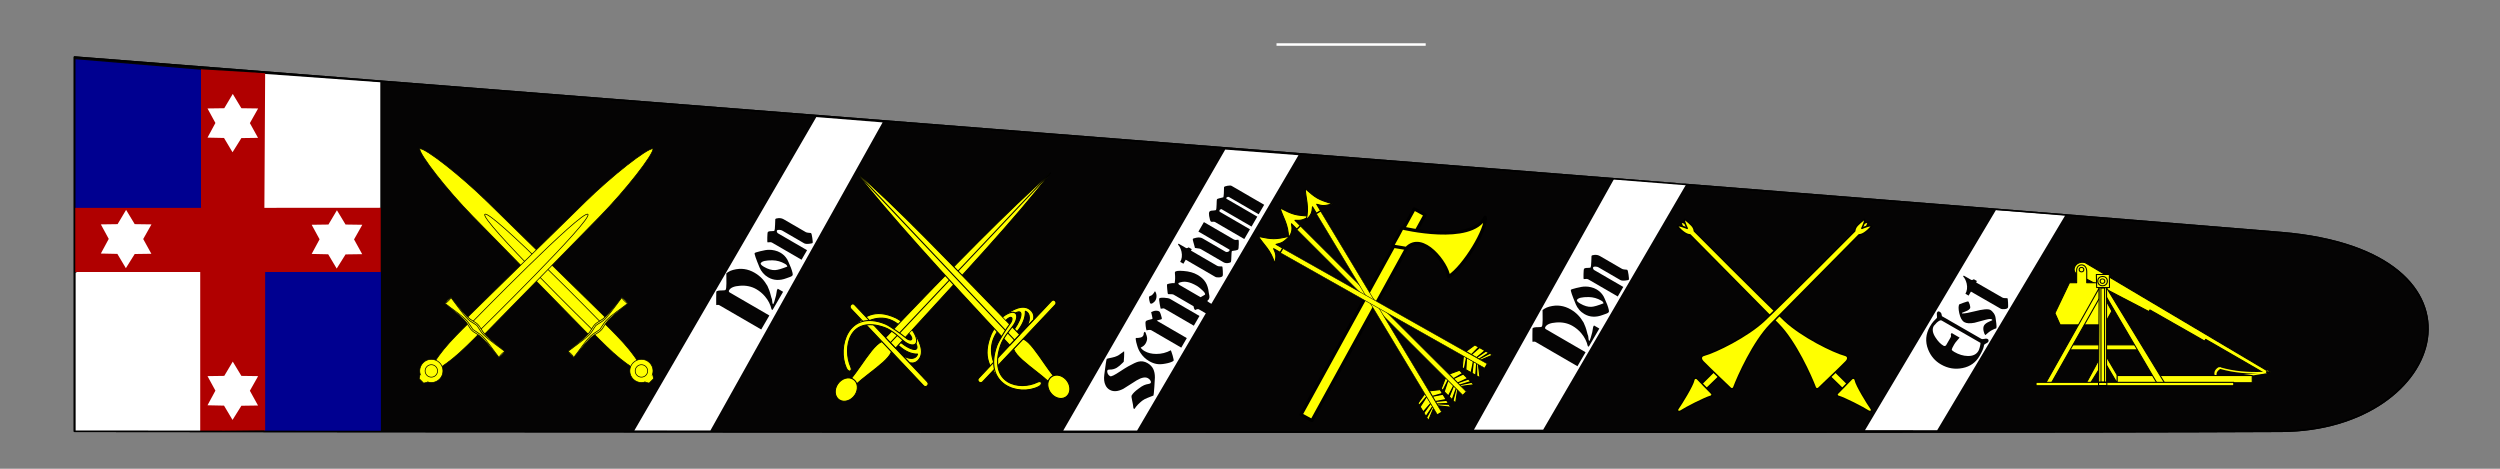 <?xml version="1.0" encoding="UTF-8" standalone="no"?>
<!DOCTYPE svg PUBLIC "-//W3C//DTD SVG 1.1//EN" "http://www.w3.org/Graphics/SVG/1.1/DTD/svg11.dtd">
<svg width="100%" height="100%" viewBox="0 0 1600 300" version="1.1" xmlns="http://www.w3.org/2000/svg" xmlns:xlink="http://www.w3.org/1999/xlink" xml:space="preserve" xmlns:serif="http://www.serif.com/" style="fill-rule:evenodd;clip-rule:evenodd;stroke-linecap:round;stroke-linejoin:round;stroke-miterlimit:1.5;">
    <rect x="0" y="0" width="1600" height="300" fill="#808080" stroke="none"/>
    <path d="M47.667,36.514L47.667,276.021C47.667,276.021 1227.58,277.251 1460.14,276.021C1566.83,275.457 1602.19,160.784 1460.14,148.861C1220.01,128.705 47.667,36.514 47.667,36.514" style="fill:rgb(5,4,4);stroke:black;stroke-width:1px;"/>
    <g id="path186" transform="matrix(1.537,0,0,1.537,-275.869,18.132)">
        <path d="M210.852,12.87L265.092,17.425L273.245,50.975L278.083,71.657L338.092,101.529L338.092,167.817L289.522,167.817L276.458,79.127L210.852,76.131L210.852,12.87Z" style="fill:rgb(0,0,144);fill-rule:nonzero;"/>
    </g>
    <g id="path189" transform="matrix(1.537,0,0,1.537,-275.869,18.132)">
        <path d="M210.925,101.788L210.925,167.649L265.368,167.649L286.852,81.727L337.844,74.748L337.844,22.457L289.835,18.987L272.561,71.984L210.925,101.788Z" style="fill:white;fill-rule:nonzero;"/>
    </g>
    <g id="path192" transform="matrix(1.537,0,0,1.537,-275.869,34.132)">
        <path d="M263.179,6.654L263.179,64.336L210.605,64.336L210.605,91.05L262.857,91.05L262.857,157.359L289.893,157.058L289.893,91.05L338.012,91.05L338.012,64.311L289.573,64.336L289.894,8.278L263.179,6.654Z" style="fill:rgb(176,0,0);fill-rule:nonzero;"/>
    </g>
    <g id="polygon195" transform="matrix(1.537,0,0,1.537,-275.869,34.132)">
        <path d="M231.99,65.179L235.579,71.126L242.558,71.225L239.118,77.32L242.509,83.464L235.579,83.562L231.892,89.46L228.353,83.513L221.472,83.366L224.765,77.271L221.472,71.225L228.451,71.126L231.99,65.179Z" style="fill:white;fill-rule:nonzero;"/>
    </g>
    <g id="polygon197" transform="matrix(1.537,0,0,1.537,-275.869,34.132)">
        <path d="M276.406,16.909L279.995,22.857L286.974,22.955L283.534,29.05L286.925,35.194L279.995,35.292L276.308,41.191L272.769,35.244L265.888,35.096L269.181,29.001L265.888,22.955L272.867,22.857L276.406,16.909Z" style="fill:white;fill-rule:nonzero;"/>
    </g>
    <g id="polygon199" transform="matrix(1.537,0,0,1.537,-275.869,34.132)">
        <path d="M319.782,65.341L323.371,71.289L330.35,71.387L326.91,77.482L330.301,83.626L323.371,83.725L319.684,89.623L316.145,83.676L309.263,83.528L312.556,77.433L309.263,71.387L316.244,71.289L319.782,65.341Z" style="fill:white;fill-rule:nonzero;"/>
    </g>
    <g id="polygon201" transform="matrix(1.537,0,0,1.537,-275.869,34.132)">
        <path d="M276.406,128.361L279.995,134.309L286.974,134.407L283.534,140.502L286.925,146.646L279.995,146.745L276.308,152.643L272.769,146.696L265.888,146.548L269.181,140.453L265.888,134.407L272.867,134.309L276.406,128.361Z" style="fill:white;fill-rule:nonzero;"/>
    </g>
    <g transform="matrix(1,0,0,1,-6,2.54)">
        <g id="g10893" transform="matrix(0.358,-0.358,0.358,0.358,176.183,-120.52)">
            <g id="g10888" transform="matrix(1,0,0,1,-7.946,0)">
                <g id="path9061" transform="matrix(0.084,0,0,0.084,-20.249,484.527)">
                    <path d="M-1752.69,3179.68L-1390.58,3179.68L-1416.48,694.099C-1422.18,146.606 -1501.35,-529.981 -1571.63,-588.655C-1639.55,-522.894 -1721.08,146.606 -1726.79,694.099L-1752.69,3179.68Z" style="fill:rgb(255,255,0);stroke:black;stroke-width:10.55px;stroke-linecap:butt;stroke-linejoin:miter;stroke-miterlimit:4;"/>
                </g>
                <path id="path9065" d="M-145.641,752.437L-159.766,752.437C-159.766,752.437 -161.853,552.043 -152.704,552.043C-143.242,552.043 -145.641,752.437 -145.641,752.437Z" style="fill:rgb(255,255,0);stroke:black;stroke-width:0.89px;stroke-linecap:butt;stroke-linejoin:miter;stroke-miterlimit:4;"/>
            </g>
            <g id="g10863" transform="matrix(1,0,0,1,119.189,198.359)">
                <path id="path9055" d="M-285.129,621.792L-274.48,621.792C-274.48,621.792 -271.551,608.028 -270.814,592.241C-270.076,576.455 -270.349,557.006 -270.349,557.006L-289.259,557.006C-289.259,557.006 -289.533,576.455 -288.795,592.241C-288.058,608.028 -285.129,621.792 -285.129,621.792Z" style="fill:rgb(255,255,0);stroke:black;stroke-width:0.89px;stroke-linecap:butt;stroke-linejoin:miter;stroke-miterlimit:4;"/>
                <g id="g9041" transform="matrix(0.084,0,0,0.084,-296.961,422.808)">
                    <path id="path9043" d="M203.618,1647.32C260.526,1648.57 307.428,1617.32 410.738,1617.32C514.048,1617.32 777.359,1647.32 777.359,1647.32L785.359,1583.78L777.359,1520.24C777.359,1520.24 514.048,1550.24 410.738,1550.24C307.428,1550.24 261.026,1518.99 203.618,1520.24C146.21,1518.99 99.808,1550.24 -3.502,1550.24C-106.812,1550.24 -370.122,1520.24 -370.122,1520.24L-378.122,1583.78L-370.122,1647.32C-370.122,1647.32 -106.812,1617.32 -3.502,1617.32C99.808,1617.32 146.71,1648.57 203.618,1647.32Z" style="fill:rgb(255,255,0);stroke:black;stroke-width:10.55px;stroke-linecap:butt;stroke-linejoin:miter;stroke-miterlimit:4;"/>
                    <path id="path9045" d="M202.341,1541.57L202.475,1541.59C257.763,1549.25 311.072,1570.69 367.538,1569.34C454.147,1572 736.19,1524.24 773.038,1520.22C759.848,1582.95 774.973,1646.06 771.084,1644.66C645.801,1632.15 493.685,1596.01 367.538,1597.91C315.232,1600.91 253.465,1616.35 201.819,1626.12C150.173,1616.35 88.406,1600.91 36.1,1597.91C-90.047,1596.01 -242.163,1632.15 -367.446,1644.66C-371.336,1646.06 -356.21,1582.95 -369.4,1520.22C-332.553,1524.24 -50.509,1572 36.1,1569.34C92.566,1570.69 145.875,1549.25 201.163,1541.59L201.297,1541.57" style="fill:rgb(255,255,0);stroke:black;stroke-width:10.55px;stroke-linecap:butt;stroke-linejoin:miter;stroke-miterlimit:4;"/>
                </g>
                <g id="g9047" transform="matrix(0.084,0,0,0.084,-301.492,468.162)">
                    <g id="path9049" transform="matrix(1,0,0,1,-112.065,-31.518)">
                        <path d="M544.567,2001.41C544.567,2098.12 466.171,2176.52 369.465,2176.52C272.759,2176.52 194.363,2098.12 194.363,2001.41C194.363,1904.71 272.759,1826.31 369.465,1826.31C466.171,1826.31 544.567,1904.71 544.567,2001.41Z" style="fill:rgb(255,255,0);stroke:black;stroke-width:10.55px;stroke-linecap:butt;stroke-linejoin:miter;stroke-miterlimit:4;"/>
                    </g>
                    <g id="path9051" transform="matrix(1,0,0,1,-97.181,-27.141)">
                        <path d="M448.261,1997.04C448.261,2048.78 406.319,2090.72 354.581,2090.72C302.844,2090.72 260.902,2048.78 260.902,1997.04C260.902,1945.3 302.844,1903.36 354.581,1903.36C406.319,1903.36 448.261,1945.3 448.261,1997.04Z" style="fill:rgb(255,255,0);stroke:black;stroke-width:10.55px;stroke-linecap:butt;stroke-linejoin:miter;stroke-miterlimit:4;"/>
                    </g>
                    <path id="path9053" d="M341.704,2123.99L304.932,2181.77L209.867,2181.77L173.096,2123.99" style="fill:rgb(255,255,0);stroke:black;stroke-width:10.55px;stroke-linecap:butt;stroke-linejoin:miter;stroke-miterlimit:4;"/>
                </g>
            </g>
        </g>
        <g id="g10568" transform="matrix(-0.358,-0.358,-0.358,0.358,522.386,-120.52)">
            <g id="g10570" transform="matrix(1,0,0,1,-7.946,0)">
                <g id="path10574" transform="matrix(0.084,0,0,0.084,-20.249,484.527)">
                    <path d="M-1752.69,3179.68L-1390.58,3179.68L-1416.48,694.099C-1422.18,146.606 -1501.35,-529.981 -1571.63,-588.655C-1639.55,-522.894 -1721.08,146.606 -1726.79,694.099L-1752.69,3179.68Z" style="fill:rgb(255,255,0);stroke:black;stroke-width:10.55px;stroke-linecap:butt;stroke-linejoin:miter;stroke-miterlimit:4;"/>
                </g>
                <path id="path10576" d="M-145.641,752.437L-159.766,752.437C-159.766,752.437 -161.853,552.043 -152.704,552.043C-143.242,552.043 -145.641,752.437 -145.641,752.437Z" style="fill:rgb(255,255,0);stroke:black;stroke-width:0.89px;stroke-linecap:butt;stroke-linejoin:miter;stroke-miterlimit:4;"/>
            </g>
            <g id="g10578" transform="matrix(1,0,0,1,119.189,198.359)">
                <path id="path10580" d="M-285.129,621.792L-274.48,621.792C-274.48,621.792 -271.551,608.028 -270.814,592.241C-270.076,576.455 -270.349,557.006 -270.349,557.006L-289.259,557.006C-289.259,557.006 -289.533,576.455 -288.795,592.241C-288.058,608.028 -285.129,621.792 -285.129,621.792Z" style="fill:rgb(255,255,0);stroke:black;stroke-width:0.89px;stroke-linecap:butt;stroke-linejoin:miter;stroke-miterlimit:4;"/>
                <g id="g10582" transform="matrix(0.084,0,0,0.084,-296.961,422.808)">
                    <path id="path10584" d="M203.618,1647.32C260.526,1648.57 307.428,1617.32 410.738,1617.32C514.048,1617.32 777.359,1647.32 777.359,1647.32L785.359,1583.78L777.359,1520.24C777.359,1520.24 514.048,1550.24 410.738,1550.24C307.428,1550.24 261.026,1518.99 203.618,1520.24C146.21,1518.99 99.808,1550.24 -3.502,1550.24C-106.812,1550.24 -370.122,1520.24 -370.122,1520.24L-378.122,1583.78L-370.122,1647.32C-370.122,1647.32 -106.812,1617.32 -3.502,1617.32C99.808,1617.32 146.71,1648.57 203.618,1647.32Z" style="fill:rgb(255,255,0);stroke:black;stroke-width:10.55px;stroke-linecap:butt;stroke-linejoin:miter;stroke-miterlimit:4;"/>
                    <path id="path10586" d="M202.341,1541.57L202.475,1541.59C257.763,1549.25 311.072,1570.69 367.538,1569.34C454.147,1572 736.19,1524.24 773.038,1520.22C759.848,1582.95 774.973,1646.06 771.084,1644.66C645.801,1632.15 493.685,1596.01 367.538,1597.91C315.232,1600.91 253.465,1616.35 201.819,1626.12C150.173,1616.35 88.406,1600.91 36.1,1597.91C-90.047,1596.01 -242.163,1632.15 -367.446,1644.66C-371.336,1646.06 -356.21,1582.95 -369.4,1520.22C-332.553,1524.24 -50.509,1572 36.1,1569.34C92.566,1570.69 145.875,1549.25 201.163,1541.59L201.297,1541.57" style="fill:rgb(255,255,0);stroke:black;stroke-width:10.55px;stroke-linecap:butt;stroke-linejoin:miter;stroke-miterlimit:4;"/>
                </g>
                <g id="g10588" transform="matrix(0.084,0,0,0.084,-301.492,468.162)">
                    <g id="path10590" transform="matrix(1,0,0,1,-112.065,-31.518)">
                        <path d="M544.567,2001.41C544.567,2098.12 466.171,2176.52 369.465,2176.52C272.759,2176.52 194.363,2098.12 194.363,2001.41C194.363,1904.71 272.759,1826.31 369.465,1826.31C466.171,1826.31 544.567,1904.71 544.567,2001.41Z" style="fill:rgb(255,255,0);stroke:black;stroke-width:10.55px;stroke-linecap:butt;stroke-linejoin:miter;stroke-miterlimit:4;"/>
                    </g>
                    <g id="path10592" transform="matrix(1,0,0,1,-97.181,-27.141)">
                        <path d="M448.261,1997.04C448.261,2048.78 406.319,2090.72 354.581,2090.72C302.844,2090.72 260.902,2048.78 260.902,1997.04C260.902,1945.3 302.844,1903.36 354.581,1903.36C406.319,1903.36 448.261,1945.3 448.261,1997.04Z" style="fill:rgb(255,255,0);stroke:black;stroke-width:10.55px;stroke-linecap:butt;stroke-linejoin:miter;stroke-miterlimit:4;"/>
                    </g>
                    <path id="path10594" d="M341.704,2123.99L304.932,2181.77L209.867,2181.77L173.096,2123.99" style="fill:rgb(255,255,0);stroke:black;stroke-width:10.55px;stroke-linecap:butt;stroke-linejoin:miter;stroke-miterlimit:4;"/>
                </g>
            </g>
        </g>
    </g>
    <g transform="matrix(1,0,0,1,76.522,4.889)">
        <g transform="matrix(-0.134,-0.142,0.134,-0.142,521.188,400.07)">
            <g transform="matrix(0.652,0,0,0.652,-52.428,-40.045)">
                <path d="M1206.6,875.688C1192.79,844.445 1204.19,779.392 1214.28,712.169C1218,687.411 1221.53,662.359 1223.57,638.593L1262.24,640.185C1264.25,663.55 1267.61,688.021 1271.13,712.169C1280.91,779.275 1291.86,843.883 1277.97,875.321" style="fill:rgb(255,255,0);stroke:black;stroke-width:5.1px;"/>
            </g>
            <g transform="matrix(0.652,0,0,0.652,-52.428,-39.393)">
                <path d="M1278.01,903.943L1242.41,903.943" style="fill:none;stroke:black;stroke-width:5.1px;"/>
            </g>
            <g transform="matrix(0.652,0,0,0.652,-52.428,-40.045)">
                <path d="M1205.14,1028.51L1205.14,1004.41" style="fill:none;stroke:black;stroke-width:5.1px;"/>
            </g>
            <g transform="matrix(0.652,0,0,0.652,-52.428,-40.045)">
                <path d="M1166.01,905.569C1117.52,908.269 1090.09,939.803 1103.41,964.652C1124.89,941.628 1159.98,926.723 1206.34,924.4L1206.34,943.047C1130.42,953.778 1072.85,992.805 1200.91,1004.74L1283.48,995.427C1359.55,980.598 1404.11,922.364 1418.01,821.917L1433.46,821.917C1428.96,893.904 1423.45,965.649 1306.4,1011.11C1299.19,1013.91 1225.88,1033.8 1188.61,1026.02C1156.41,1019.31 1078.2,1002.59 1079.74,943.047C1080.43,916.142 1103.39,905.774 1103.41,905.569L1166.01,905.569Z" style="fill:rgb(255,255,0);stroke:black;stroke-width:5.1px;"/>
            </g>
            <g transform="matrix(0.652,0,0,0.652,-52.428,-40.045)">
                <path d="M971.814,877.29L1504.61,877.29C1521.91,877.829 1522.7,905.318 1504.61,904.493L971.814,904.493C953.816,904.725 953.974,877.843 971.814,877.29Z" style="fill:rgb(255,255,0);stroke:black;stroke-width:5.1px;"/>
            </g>
            <g transform="matrix(0.652,0,0,0.652,-52.428,-39.393)">
                <path d="M1204.44,903.943C1212.27,1392.68 1213.1,1793.35 1242.41,2075.3C1267.78,1797.02 1275.78,1403.91 1278.01,903.943L1204.44,903.943Z" style="fill:rgb(255,255,0);stroke:black;stroke-width:5.1px;"/>
            </g>
            <g transform="matrix(0.652,0,0,0.652,-52.428,-39.393)">
                <path d="M1242.41,903.943L1242.41,2075.3" style="fill:none;stroke:black;stroke-width:5.1px;"/>
            </g>
            <g transform="matrix(0.578,0,0,0.652,42.527,-40.045)">
                <ellipse cx="1236.55" cy="580.984" rx="58.101" ry="62.5" style="fill:rgb(255,255,0);stroke:black;stroke-width:5.4px;"/>
            </g>
            <g transform="matrix(0.652,0,0,0.652,-52.428,-40.045)">
                <path d="M1205.14,1004.41C1162.52,1003.48 1170.28,980.332 1205.14,977.276C1224.09,975.615 1302.35,961.025 1325.68,950.618C1514.46,866.411 1422.93,693.558 1315.75,655.446C1290.76,646.562 1280.94,667.087 1303.68,675.352C1400,710.359 1491.06,849.244 1315.75,935.753C1277.93,954.413 1228.5,956.118 1205.14,958.492C1133.78,965.745 1119.64,1014.03 1205.14,1028.51" style="fill:rgb(255,255,0);stroke:black;stroke-width:5.1px;"/>
            </g>
        </g>
        <g transform="matrix(-0.134,0.142,-0.134,-0.142,747.991,183.239)">
            <g transform="matrix(0.652,0,0,0.652,-52.428,-40.045)">
                <path d="M1206.6,875.688C1192.79,844.445 1204.19,779.392 1214.28,712.169C1218,687.411 1221.53,662.359 1223.57,638.593L1262.24,640.185C1264.25,663.55 1267.61,688.021 1271.13,712.169C1280.91,779.275 1291.86,843.883 1277.97,875.321" style="fill:rgb(255,255,0);stroke:black;stroke-width:5.39px;"/>
            </g>
            <g transform="matrix(0.652,0,0,0.652,-52.428,-39.393)">
                <path d="M1278.01,903.943L1242.41,903.943" style="fill:none;stroke:black;stroke-width:5.39px;"/>
            </g>
            <g transform="matrix(0.652,0,0,0.652,-52.428,-40.045)">
                <path d="M1205.14,1028.51L1205.14,1004.41" style="fill:none;stroke:black;stroke-width:5.39px;"/>
            </g>
            <g transform="matrix(0.652,0,0,0.652,-52.428,-40.045)">
                <path d="M1166.01,905.569C1117.52,908.269 1090.09,939.803 1103.41,964.652C1124.89,941.628 1159.98,926.723 1206.34,924.4L1206.34,943.047C1130.42,953.778 1072.85,992.805 1200.91,1004.74L1283.48,995.427C1359.55,980.598 1404.11,922.364 1418.01,821.917L1433.46,821.917C1428.96,893.904 1423.45,965.649 1306.4,1011.11C1299.19,1013.91 1225.88,1033.8 1188.61,1026.02C1156.41,1019.31 1078.2,1002.59 1079.74,943.047C1080.43,916.142 1103.39,905.774 1103.41,905.569L1166.01,905.569Z" style="fill:rgb(255,255,0);stroke:black;stroke-width:5.39px;"/>
            </g>
            <g transform="matrix(0.652,0,0,0.652,-52.428,-40.045)">
                <path d="M971.814,877.29L1504.61,877.29C1521.91,877.829 1522.7,905.318 1504.61,904.493L971.814,904.493C953.816,904.725 953.974,877.843 971.814,877.29Z" style="fill:rgb(255,255,0);stroke:black;stroke-width:5.39px;"/>
            </g>
            <g transform="matrix(0.652,0,0,0.652,-52.428,-39.393)">
                <path d="M1204.44,903.943C1212.27,1392.68 1213.1,1793.35 1242.41,2075.3C1267.78,1797.02 1275.78,1403.91 1278.01,903.943L1204.44,903.943Z" style="fill:rgb(255,255,0);stroke:black;stroke-width:5.39px;"/>
            </g>
            <g transform="matrix(0.652,0,0,0.652,-52.428,-39.393)">
                <path d="M1242.41,903.943L1242.41,2075.3" style="fill:none;stroke:black;stroke-width:5.39px;"/>
            </g>
            <g transform="matrix(0.578,0,0,0.652,42.527,-40.045)">
                <ellipse cx="1236.55" cy="580.984" rx="58.101" ry="62.5" style="fill:rgb(255,255,0);stroke:black;stroke-width:5.7px;"/>
            </g>
            <g transform="matrix(0.652,0,0,0.652,-52.428,-40.045)">
                <path d="M1205.14,1004.41C1162.52,1003.48 1170.28,980.332 1205.14,977.276C1224.09,975.615 1302.35,961.025 1325.68,950.618C1514.46,866.411 1422.93,693.558 1315.75,655.446C1290.76,646.562 1280.94,667.087 1303.68,675.352C1400,710.359 1491.06,849.244 1315.75,935.753C1277.93,954.413 1228.5,956.118 1205.14,958.492C1133.78,965.745 1119.64,1014.03 1205.14,1028.51" style="fill:rgb(255,255,0);stroke:black;stroke-width:5.39px;"/>
            </g>
        </g>
    </g>
    <g transform="matrix(0.501,-0.865,0.865,0.501,271.565,938.356)">
        <path d="M986.433,21.24L778.801,21.666L802.492,62.572L1006.82,63.631L986.433,21.24Z" style="fill:white;"/>
    </g>
    <g transform="matrix(1,0,0,1,179.967,13.856)">
        <g transform="matrix(0.156,0.085,-0.085,0.156,731.027,30.39)">
            <path d="M208.133,1303.93L211.737,457.907L256.581,457.907L252.978,1303.93L208.133,1303.93" style="fill:rgb(255,255,0);stroke:black;stroke-width:11.71px;"/>
            <path d="M206.223,613.414C207.08,595.945 206.223,539.107 206.223,539.107C206.223,539.107 453.328,473.05 450.331,361.999C476.838,390.47 469.874,556.275 437.331,613.414C412.721,575.055 275.704,513.608 255.023,596.63L206.223,613.414Z" style="fill:rgb(255,255,0);stroke:black;stroke-width:11.71px;"/>
        </g>
        <g transform="matrix(-0.31,-0.31,-0.31,0.31,840.941,-66.237)">
            <g transform="matrix(-0,0.405,0.405,0,-395.959,375.828)">
                <path d="M625.061,972.774L625.061,944.044L607.393,944.044L607.393,972.774C590.744,955.31 589.305,954.253 556.869,944.044C594.522,984.571 597.963,993.353 613.731,1041.89C628.621,1017.22 634.9,975.716 669.516,944.044C643.524,948.831 635.845,957.726 625.061,972.774Z" style="fill:rgb(255,255,0);stroke:black;stroke-width:3.75px;"/>
            </g>
            <g transform="matrix(-0,0.405,0.405,0,-617.609,375.629)">
                <path d="M625.061,673.411L664.299,644.63L664.299,657.71L625.061,680.552L664.299,662.168L664.299,677.055L625.061,693.879L664.299,681.298L664.299,702.775L625.061,722.255L664.299,709.354L664.299,717.969L625.061,735.069L625.061,673.411Z" style="fill:rgb(255,255,0);stroke:black;stroke-width:3.75px;"/>
            </g>
            <g transform="matrix(-0,0.405,0.405,0,-617.609,375.629)">
                <path d="M607.665,673.278L570.633,644.63L570.633,656.761L606.769,680.065L570.633,660.875L570.633,673.278L606.769,690.588L570.633,677.065L570.633,699.142L606.769,712.203L570.633,702.645L570.633,718.547L606.769,735.069L607.665,673.278Z" style="fill:rgb(255,255,0);stroke:black;stroke-width:3.75px;"/>
            </g>
            <g transform="matrix(-0,0.405,1.129,0.001,-1079.07,375.259)">
                <path d="M607.293,640.317L607.293,944.044L625.061,944.044L625.061,640.317L607.293,640.317Z" style="fill:rgb(255,255,0);stroke:black;stroke-width:1.79px;"/>
            </g>
        </g>
        <g transform="matrix(-0.226,-0.376,-0.376,0.226,896.072,-24.41)">
            <g transform="matrix(-0,0.405,0.405,0,-395.959,375.828)">
                <path d="M625.061,972.774L625.061,944.044L607.393,944.044L607.393,972.774C590.744,955.31 589.305,954.253 556.869,944.044C594.522,984.571 597.963,993.353 613.731,1041.89C628.621,1017.22 634.9,975.716 669.516,944.044C643.524,948.831 635.845,957.726 625.061,972.774Z" style="fill:rgb(255,255,0);stroke:black;stroke-width:3.75px;"/>
            </g>
            <g transform="matrix(-0,0.405,0.405,0,-617.609,375.629)">
                <path d="M625.061,673.411L664.299,644.63L664.299,657.71L625.061,680.552L664.299,662.168L664.299,677.055L625.061,693.879L664.299,681.298L664.299,702.775L625.061,722.255L664.299,709.354L664.299,717.969L625.061,735.069L625.061,673.411Z" style="fill:rgb(255,255,0);stroke:black;stroke-width:3.75px;"/>
            </g>
            <g transform="matrix(-0,0.405,0.405,0,-617.609,375.629)">
                <path d="M607.665,673.278L570.633,644.63L570.633,656.761L606.769,680.065L570.633,660.875L570.633,673.278L606.769,690.588L570.633,677.065L570.633,699.142L606.769,712.203L570.633,702.645L570.633,718.547L606.769,735.069L607.665,673.278Z" style="fill:rgb(255,255,0);stroke:black;stroke-width:3.75px;"/>
            </g>
            <g transform="matrix(-0,0.405,1.129,0.001,-1079.07,375.259)">
                <path d="M607.293,640.317L607.293,944.044L625.061,944.044L625.061,640.317L607.293,640.317Z" style="fill:rgb(255,255,0);stroke:black;stroke-width:1.79px;"/>
            </g>
        </g>
        <g transform="matrix(-0.382,-0.216,-0.216,0.382,770.251,-95.415)">
            <g transform="matrix(-0,0.405,0.405,0,-395.959,375.828)">
                <path d="M625.061,972.774L625.061,944.044L607.393,944.044L607.393,972.774C590.744,955.31 589.305,954.253 556.869,944.044C594.522,984.571 597.963,993.353 613.731,1041.89C628.621,1017.22 634.9,975.716 669.516,944.044C643.524,948.831 635.845,957.726 625.061,972.774Z" style="fill:rgb(255,255,0);stroke:black;stroke-width:3.75px;"/>
            </g>
            <g transform="matrix(-0,0.405,0.405,0,-617.609,375.629)">
                <path d="M625.061,673.411L664.299,644.63L664.299,657.71L625.061,680.552L664.299,662.168L664.299,677.055L625.061,693.879L664.299,681.298L664.299,702.775L625.061,722.255L664.299,709.354L664.299,717.969L625.061,735.069L625.061,673.411Z" style="fill:rgb(255,255,0);stroke:black;stroke-width:3.75px;"/>
            </g>
            <g transform="matrix(-0,0.405,0.405,0,-617.609,375.629)">
                <path d="M607.665,673.278L570.633,644.63L570.633,656.761L606.769,680.065L570.633,660.875L570.633,673.278L606.769,690.588L570.633,677.065L570.633,699.142L606.769,712.203L570.633,702.645L570.633,718.547L606.769,735.069L607.665,673.278Z" style="fill:rgb(255,255,0);stroke:black;stroke-width:3.75px;"/>
            </g>
            <g transform="matrix(-0,0.405,1.129,0.001,-1079.07,375.259)">
                <path d="M607.293,640.317L607.293,944.044L625.061,944.044L625.061,640.317L607.293,640.317Z" style="fill:rgb(255,255,0);stroke:black;stroke-width:1.79px;"/>
            </g>
        </g>
    </g>
    <g transform="matrix(0.5,-0.866,0.866,0.5,525.965,953.297)">
        <path d="M979.781,19.717L796.124,22.297L818.288,60.655L1000.22,61.404L979.781,19.717Z" style="fill:white;"/>
    </g>
    <g transform="matrix(0.495,0,0,0.495,883.118,118.899)">
        <g transform="matrix(0.218,0,0,0.218,821.579,77.68)">
            <path d="M413.582,99.265L1495.33,741.375L1482.33,758.764L1129.12,554.524L1122.48,564.566L798.382,379.99L791.939,389.408L376.451,173.179C321.486,153.91 356.209,84.336 413.582,99.265Z" style="fill:rgb(255,255,0);stroke:black;stroke-width:6.18px;"/>
        </g>
        <g transform="matrix(0.218,0,0,0.218,822.887,76.59)">
            <path d="M315.136,223.898L228.994,404.247L259.908,473.6L521.055,473.6L566.592,392.247L474.761,223.898L417.613,223.898L417.613,154.793C415.52,102.366 353.846,108.667 357.82,154.793L357.82,223.898L315.136,223.898Z" style="fill:rgb(255,255,0);stroke:black;stroke-width:6.18px;"/>
        </g>
        <g transform="matrix(0.218,0,0,0.218,821.579,73.973)">
            <path d="M480.554,186.915L482.554,264.316L558.541,264.316L557.606,186.915L480.554,186.915Z" style="fill:rgb(255,255,0);stroke:black;stroke-width:6.18px;"/>
        </g>
        <g transform="matrix(0.269,0,0,0.243,793.52,67.698)">
            <ellipse cx="523.673" cy="228.654" rx="23.055" ry="24.831" style="fill:rgb(255,255,0);stroke:black;stroke-width:5.26px;"/>
        </g>
        <g transform="matrix(0.301,0,0,0.263,778.571,63.13)">
            <ellipse cx="517.202" cy="228.862" rx="10.076" ry="11.031" style="fill:rgb(255,255,0);stroke:black;stroke-width:4.77px;"/>
        </g>
        <g transform="matrix(0.301,0,0,0.263,751.481,48.25)">
            <ellipse cx="517.202" cy="228.862" rx="10.076" ry="11.031" style="fill:rgb(255,255,0);stroke:black;stroke-width:4.77px;"/>
        </g>
        <g transform="matrix(0.218,0,0,0.218,821.579,73.973)">
            <path d="M1469.24,768.843C1383.27,772.277 1298.31,766.077 1215.18,742.022" style="fill:none;stroke:rgb(255,255,6);stroke-width:9.27px;"/>
            <path d="M1214.49,741.602L1206.24,741.602C1183.35,756.598 1180.18,774.325 1192.01,794.13C1185.22,777.067 1187.03,759.736 1214.49,741.602Z" style="fill:none;stroke:rgb(255,255,6);stroke-width:9.27px;"/>
            <path d="M1192.01,794.13C1297.84,798.076 1393.62,784.305 1489.17,767.868C1496.84,762.775 1502.27,761.526 1493.63,762.305" style="fill:none;stroke:rgb(255,255,6);stroke-width:9.27px;"/>
        </g>
        <g transform="matrix(0.218,0,0,0.218,821.579,73.973)">
            <path d="M1405.14,786.063L1405.14,828.868L602.379,827.868L602.379,786.063L1405.14,786.063Z" style="fill:rgb(255,255,6);stroke:black;stroke-width:6.18px;"/>
        </g>
        <g transform="matrix(0.218,0,0,0.218,821.579,73.973)">
            <path d="M538.037,719.545L603.542,830.545L603.542,781.899L538.037,670.589L538.037,719.545Z" style="fill:rgb(255,255,6);stroke:black;stroke-width:6.18px;"/>
        </g>
        <g transform="matrix(0.218,0,0,0.218,821.579,73.973)">
            <path d="M493.68,754.225L447.193,829.016L421.6,829.016L498.756,686.431L493.68,754.225Z" style="fill:rgb(255,255,0);stroke:black;stroke-width:6.18px;"/>
        </g>
        <g transform="matrix(0.218,0,0,0.218,821.579,73.973)">
            <path d="M305.677,633.848L738.415,633.848L722.151,604.294L320.527,604.294L305.677,633.848Z" style="fill:rgb(255,255,0);stroke:black;stroke-width:6.18px;"/>
        </g>
        <g transform="matrix(0.218,0,0,0.218,821.579,73.973)">
            <path d="M497.866,266.521L180.498,830.067L211.831,833.985L497.866,328.87L497.866,266.521Z" style="fill:rgb(255,255,0);stroke:black;stroke-width:6.18px;"/>
        </g>
        <g transform="matrix(0.218,0,0,0.218,821.579,73.973)">
            <path d="M540.473,264.159L884.425,828.299L838.405,828.299L540.473,320.747L540.473,264.159Z" style="fill:rgb(255,255,0);stroke:black;stroke-width:6.18px;"/>
        </g>
        <g transform="matrix(0.218,0,0,0.218,821.579,73.973)">
            <path d="M541.296,265.313L541.296,826.281L494.342,826.281L497.217,265.313L541.296,265.313Z" style="fill:rgb(255,255,0);stroke:black;stroke-width:6.18px;"/>
        </g>
        <g transform="matrix(0.218,0,0,0.218,821.579,73.973)">
            <path d="M507.839,266.574L508.171,826.492L529.51,826.492L529.51,266.574L507.839,266.574Z" style="fill:none;stroke:black;stroke-width:6.18px;"/>
        </g>
        <g transform="matrix(0.218,0,0,0.218,821.579,73.973)">
            <rect x="122.991" y="826.492" width="1172.58" height="19.816" style="fill:rgb(255,255,0);stroke:black;stroke-width:6.18px;"/>
        </g>
        <g transform="matrix(0.218,0,0,0.218,821.579,73.973)">
            <rect x="493.682" y="826.492" width="49.082" height="18.632" style="fill:none;stroke:black;stroke-width:6.18px;"/>
        </g>
        <g transform="matrix(0.218,0,0,0.218,821.579,73.973)">
            <path d="M1492.59,761.918C1499.56,766.316 1502.99,766.846 1510.29,761.918L1513.79,766.553C1505.07,773.027 1496.86,772.683 1489.08,766.553L1492.59,761.918Z" style="fill:rgb(255,255,6);stroke:black;stroke-width:6.18px;"/>
        </g>
    </g>
    <g transform="matrix(-0.295,-0.295,-0.295,0.295,1276.18,-36.086)">
        <g transform="matrix(-0.226,-0.226,-0.226,0.226,130.818,617.609)">
            <path d="M158.754,278.843L150.877,257.552L182.056,267.619L193.465,300.471L158.754,278.843Z" style="fill:rgb(255,255,0);stroke:black;stroke-width:7.5px;"/>
            <path d="M885.568,969.444L962.385,1045.59L937.85,1068.28L858.988,991.809L885.568,969.444Z" style="fill:rgb(255,255,0);stroke:black;stroke-width:7.5px;"/>
            <path d="M217.705,302.613C217.705,302.613 540.412,627.743 651.707,732.445C732.74,808.678 885.966,884.09 941.162,898.624C956.348,902.623 958.398,916.157 945.707,929.387C921.481,954.642 816.552,1054.39 816.552,1054.39C810.349,1062.63 800.178,1060.18 798.005,1054.39C777.172,998.915 703.275,834.167 621.159,750.569C510.849,638.269 196.648,321.037 196.648,321.037C181.49,320.799 161.87,308.913 135.865,280.362C137.297,269.469 183.024,289.572 183.024,289.572C183.024,289.572 161.149,246.02 172.444,246.226C200.542,270.585 215.233,279.712 217.705,302.613Z" style="fill:rgb(255,255,0);stroke:black;stroke-width:7.5px;"/>
            <path d="M903.16,1083.13C926.873,1059.49 951.479,1033.76 971.756,1012.69C978.785,1005.39 988.531,1008.49 990.236,1018.17C994.568,1042.75 1048.93,1131.17 1065.83,1154.85C1073.64,1165.78 1062.29,1173.36 1051.57,1166.19C1029.43,1151.38 937.539,1103.84 907.582,1095.66C903.308,1094.5 900.023,1086.26 903.16,1083.13Z" style="fill:rgb(255,255,0);stroke:black;stroke-width:7.5px;"/>
        </g>
        <g transform="matrix(0.226,0.226,-0.226,0.226,-141.41,345.38)">
            <path d="M158.754,278.843L150.877,257.552L182.056,267.619L193.465,300.471L158.754,278.843Z" style="fill:rgb(255,255,0);stroke:black;stroke-width:7.5px;"/>
            <path d="M885.568,969.444L962.385,1045.59L937.85,1068.28L858.988,991.809L885.568,969.444Z" style="fill:rgb(255,255,0);stroke:black;stroke-width:7.5px;"/>
            <path d="M217.705,302.613C217.705,302.613 540.412,627.743 651.707,732.445C732.74,808.678 885.966,884.09 941.162,898.624C956.348,902.623 958.398,916.157 945.707,929.387C921.481,954.642 816.552,1054.39 816.552,1054.39C810.349,1062.63 800.178,1060.18 798.005,1054.39C777.172,998.915 703.275,834.167 621.159,750.569C510.849,638.269 196.648,321.037 196.648,321.037C181.49,320.799 161.87,308.913 135.865,280.362C137.297,269.469 183.024,289.572 183.024,289.572C183.024,289.572 161.149,246.02 172.444,246.226C200.542,270.585 215.233,279.712 217.705,302.613Z" style="fill:rgb(255,255,0);stroke:black;stroke-width:7.5px;"/>
            <path d="M903.16,1083.13C926.873,1059.49 951.479,1033.76 971.756,1012.69C978.785,1005.39 988.531,1008.49 990.236,1018.17C994.568,1042.75 1048.93,1131.17 1065.83,1154.85C1073.64,1165.78 1062.29,1173.36 1051.57,1166.19C1029.43,1151.38 937.539,1103.84 907.582,1095.66C903.308,1094.5 900.023,1086.26 903.16,1083.13Z" style="fill:rgb(255,255,0);stroke:black;stroke-width:7.5px;"/>
        </g>
    </g>
    <g transform="matrix(0.5,-0.866,0.866,0.5,780.165,950.645)">
        <path d="M955.506,22.491L791.603,20.375L814.703,60.392L974.746,62.6L955.506,22.491Z" style="fill:white;"/>
    </g>
    <g transform="matrix(0.5,-0.864,0.799,0.462,8.188,924.866)">
        <path d="M994.956,20.991L762.629,20.653L787.044,66.3L1013.27,62.637L994.956,20.991Z" style="fill:white;"/>
    </g>
    <rect x="816.963" y="27.691" width="95.49" height="1.611" style="fill:white;"/>
    <path d="M47.667,36.514L47.667,276.021C47.667,276.021 1227.58,277.251 1460.14,276.021C1566.83,275.457 1602.19,160.784 1460.14,148.861C1220.01,128.705 47.667,36.514 47.667,36.514" style="fill:none;stroke:black;stroke-width:1px;"/>
    <g transform="matrix(0.502,-0.865,0.865,0.502,13.25,951.928)">
        <g transform="matrix(48,0,0,48,876.897,38.081)">
            <path d="M0.648,-0.46C0.648,-0.415 0.642,-0.374 0.631,-0.336C0.62,-0.298 0.603,-0.26 0.582,-0.223C0.573,-0.209 0.56,-0.192 0.544,-0.173C0.528,-0.154 0.512,-0.137 0.496,-0.122C0.488,-0.115 0.481,-0.108 0.476,-0.102C0.471,-0.095 0.465,-0.088 0.459,-0.082C0.442,-0.07 0.43,-0.06 0.421,-0.053C0.413,-0.046 0.409,-0.041 0.409,-0.038C0.409,-0.035 0.411,-0.034 0.417,-0.034C0.432,-0.036 0.444,-0.038 0.453,-0.04C0.509,-0.052 0.556,-0.067 0.597,-0.085L0.619,-0.085L0.619,-0.003L0.339,-0.003L0.339,-0.018C0.387,-0.063 0.422,-0.117 0.445,-0.182C0.462,-0.23 0.47,-0.279 0.47,-0.328C0.47,-0.402 0.447,-0.473 0.4,-0.541C0.357,-0.605 0.316,-0.636 0.277,-0.636C0.262,-0.636 0.254,-0.629 0.254,-0.614L0.254,-0.003L0.038,-0.003L0.038,-0.648C0.038,-0.655 0.036,-0.661 0.032,-0.667C0.028,-0.673 0.023,-0.679 0.019,-0.685C0.023,-0.689 0.05,-0.704 0.098,-0.732C0.114,-0.741 0.139,-0.755 0.173,-0.774C0.188,-0.774 0.206,-0.753 0.23,-0.71C0.241,-0.689 0.251,-0.679 0.26,-0.679C0.271,-0.679 0.296,-0.69 0.335,-0.712C0.373,-0.735 0.412,-0.757 0.452,-0.781C0.463,-0.777 0.472,-0.773 0.479,-0.769C0.499,-0.759 0.519,-0.744 0.537,-0.726C0.576,-0.687 0.604,-0.646 0.621,-0.603C0.639,-0.559 0.648,-0.511 0.648,-0.46Z" style="fill:rgb(5,4,4);fill-rule:nonzero;"/>
        </g>
        <g transform="matrix(48,0,0,48,908.965,38.081)">
            <path d="M0.384,-0.298C0.384,-0.263 0.378,-0.23 0.365,-0.199C0.356,-0.178 0.346,-0.16 0.334,-0.145C0.311,-0.113 0.294,-0.09 0.281,-0.074C0.243,-0.028 0.217,-0.004 0.205,-0.004C0.195,-0.004 0.183,-0.01 0.169,-0.022C0.155,-0.034 0.141,-0.045 0.129,-0.056C0.093,-0.085 0.066,-0.117 0.047,-0.153C0.028,-0.188 0.018,-0.228 0.018,-0.272C0.018,-0.304 0.023,-0.333 0.033,-0.361C0.043,-0.389 0.056,-0.414 0.072,-0.435C0.151,-0.539 0.196,-0.59 0.207,-0.59C0.213,-0.59 0.232,-0.573 0.265,-0.539C0.301,-0.502 0.327,-0.471 0.341,-0.446C0.354,-0.425 0.364,-0.402 0.372,-0.375C0.38,-0.348 0.384,-0.323 0.384,-0.298ZM0.286,-0.17C0.286,-0.228 0.272,-0.284 0.243,-0.336C0.199,-0.413 0.163,-0.452 0.133,-0.452C0.124,-0.452 0.119,-0.446 0.115,-0.432C0.112,-0.419 0.111,-0.406 0.111,-0.391C0.111,-0.328 0.123,-0.278 0.148,-0.24C0.166,-0.212 0.207,-0.173 0.27,-0.123C0.277,-0.13 0.281,-0.136 0.283,-0.143C0.285,-0.149 0.286,-0.158 0.286,-0.17Z" style="fill:rgb(5,4,4);fill-rule:nonzero;"/>
        </g>
        <g transform="matrix(48,0,0,48,928.165,38.081)">
            <path d="M0.415,-0.076C0.415,-0.067 0.399,-0.051 0.368,-0.027C0.337,-0.002 0.318,0.01 0.312,0.01C0.306,0.01 0.295,-0.002 0.279,-0.024C0.26,-0.049 0.251,-0.07 0.251,-0.086L0.251,-0.423C0.251,-0.433 0.248,-0.446 0.24,-0.461C0.233,-0.476 0.225,-0.484 0.215,-0.484C0.209,-0.484 0.204,-0.48 0.199,-0.473C0.194,-0.466 0.191,-0.461 0.191,-0.456L0.191,-0.005L0.044,-0.005L0.044,-0.462C0.044,-0.472 0.039,-0.482 0.03,-0.494C0.021,-0.506 0.017,-0.512 0.017,-0.513C0.017,-0.517 0.035,-0.529 0.072,-0.549C0.109,-0.569 0.13,-0.579 0.135,-0.579C0.146,-0.579 0.158,-0.568 0.171,-0.545C0.184,-0.523 0.193,-0.512 0.198,-0.512C0.206,-0.512 0.231,-0.523 0.272,-0.545C0.313,-0.568 0.335,-0.579 0.336,-0.579C0.345,-0.579 0.355,-0.57 0.368,-0.551C0.384,-0.529 0.391,-0.505 0.391,-0.48L0.391,-0.141C0.391,-0.133 0.394,-0.123 0.399,-0.111C0.404,-0.099 0.409,-0.088 0.415,-0.076Z" style="fill:rgb(5,4,4);fill-rule:nonzero;"/>
        </g>
    </g>
    <g transform="matrix(0.502,-0.865,0.865,0.502,535.63,975.439)">
        <g transform="matrix(48,0,0,48,876.897,38.081)">
            <path d="M0.648,-0.46C0.648,-0.415 0.642,-0.374 0.631,-0.336C0.62,-0.298 0.603,-0.26 0.582,-0.223C0.573,-0.209 0.56,-0.192 0.544,-0.173C0.528,-0.154 0.512,-0.137 0.496,-0.122C0.488,-0.115 0.481,-0.108 0.476,-0.102C0.471,-0.095 0.465,-0.088 0.459,-0.082C0.442,-0.07 0.43,-0.06 0.421,-0.053C0.413,-0.046 0.409,-0.041 0.409,-0.038C0.409,-0.035 0.411,-0.034 0.417,-0.034C0.432,-0.036 0.444,-0.038 0.453,-0.04C0.509,-0.052 0.556,-0.067 0.597,-0.085L0.619,-0.085L0.619,-0.003L0.339,-0.003L0.339,-0.018C0.387,-0.063 0.422,-0.117 0.445,-0.182C0.462,-0.23 0.47,-0.279 0.47,-0.328C0.47,-0.402 0.447,-0.473 0.4,-0.541C0.357,-0.605 0.316,-0.636 0.277,-0.636C0.262,-0.636 0.254,-0.629 0.254,-0.614L0.254,-0.003L0.038,-0.003L0.038,-0.648C0.038,-0.655 0.036,-0.661 0.032,-0.667C0.028,-0.673 0.023,-0.679 0.019,-0.685C0.023,-0.689 0.05,-0.704 0.098,-0.732C0.114,-0.741 0.139,-0.755 0.173,-0.774C0.188,-0.774 0.206,-0.753 0.23,-0.71C0.241,-0.689 0.251,-0.679 0.26,-0.679C0.271,-0.679 0.296,-0.69 0.335,-0.712C0.373,-0.735 0.412,-0.757 0.452,-0.781C0.463,-0.777 0.472,-0.773 0.479,-0.769C0.499,-0.759 0.519,-0.744 0.537,-0.726C0.576,-0.687 0.604,-0.646 0.621,-0.603C0.639,-0.559 0.648,-0.511 0.648,-0.46Z" style="fill:rgb(5,4,4);fill-rule:nonzero;"/>
        </g>
        <g transform="matrix(48,0,0,48,908.965,38.081)">
            <path d="M0.384,-0.298C0.384,-0.263 0.378,-0.23 0.365,-0.199C0.356,-0.178 0.346,-0.16 0.334,-0.145C0.311,-0.113 0.294,-0.09 0.281,-0.074C0.243,-0.028 0.217,-0.004 0.205,-0.004C0.195,-0.004 0.183,-0.01 0.169,-0.022C0.155,-0.034 0.141,-0.045 0.129,-0.056C0.093,-0.085 0.066,-0.117 0.047,-0.153C0.028,-0.188 0.018,-0.228 0.018,-0.272C0.018,-0.304 0.023,-0.333 0.033,-0.361C0.043,-0.389 0.056,-0.414 0.072,-0.435C0.151,-0.539 0.196,-0.59 0.207,-0.59C0.213,-0.59 0.232,-0.573 0.265,-0.539C0.301,-0.502 0.327,-0.471 0.341,-0.446C0.354,-0.425 0.364,-0.402 0.372,-0.375C0.38,-0.348 0.384,-0.323 0.384,-0.298ZM0.286,-0.17C0.286,-0.228 0.272,-0.284 0.243,-0.336C0.199,-0.413 0.163,-0.452 0.133,-0.452C0.124,-0.452 0.119,-0.446 0.115,-0.432C0.112,-0.419 0.111,-0.406 0.111,-0.391C0.111,-0.328 0.123,-0.278 0.148,-0.24C0.166,-0.212 0.207,-0.173 0.27,-0.123C0.277,-0.13 0.281,-0.136 0.283,-0.143C0.285,-0.149 0.286,-0.158 0.286,-0.17Z" style="fill:rgb(5,4,4);fill-rule:nonzero;"/>
        </g>
        <g transform="matrix(48,0,0,48,928.165,38.081)">
            <path d="M0.415,-0.076C0.415,-0.067 0.399,-0.051 0.368,-0.027C0.337,-0.002 0.318,0.01 0.312,0.01C0.306,0.01 0.295,-0.002 0.279,-0.024C0.26,-0.049 0.251,-0.07 0.251,-0.086L0.251,-0.423C0.251,-0.433 0.248,-0.446 0.24,-0.461C0.233,-0.476 0.225,-0.484 0.215,-0.484C0.209,-0.484 0.204,-0.48 0.199,-0.473C0.194,-0.466 0.191,-0.461 0.191,-0.456L0.191,-0.005L0.044,-0.005L0.044,-0.462C0.044,-0.472 0.039,-0.482 0.03,-0.494C0.021,-0.506 0.017,-0.512 0.017,-0.513C0.017,-0.517 0.035,-0.529 0.072,-0.549C0.109,-0.569 0.13,-0.579 0.135,-0.579C0.146,-0.579 0.158,-0.568 0.171,-0.545C0.184,-0.523 0.193,-0.512 0.198,-0.512C0.206,-0.512 0.231,-0.523 0.272,-0.545C0.313,-0.568 0.335,-0.579 0.336,-0.579C0.345,-0.579 0.355,-0.57 0.368,-0.551C0.384,-0.529 0.391,-0.505 0.391,-0.48L0.391,-0.141C0.391,-0.133 0.394,-0.123 0.399,-0.111C0.404,-0.099 0.409,-0.088 0.415,-0.076Z" style="fill:rgb(5,4,4);fill-rule:nonzero;"/>
        </g>
    </g>
    <g transform="matrix(0.502,-0.865,0.865,0.502,256.549,978.35)">
        <g transform="matrix(48,0,0,48,854.702,52.628)">
            <path d="M0.63,-0.286C0.63,-0.246 0.62,-0.211 0.601,-0.182C0.581,-0.153 0.552,-0.127 0.513,-0.105C0.497,-0.096 0.46,-0.077 0.402,-0.049C0.337,-0.017 0.301,-0.001 0.296,-0.001C0.295,-0.001 0.273,-0.019 0.229,-0.054C0.204,-0.074 0.181,-0.088 0.159,-0.097C0.137,-0.105 0.114,-0.113 0.088,-0.12C0.062,-0.126 0.037,-0.13 0.014,-0.13L0.014,-0.146C0.044,-0.168 0.071,-0.19 0.095,-0.213C0.123,-0.24 0.142,-0.253 0.152,-0.253C0.183,-0.253 0.224,-0.242 0.273,-0.22C0.31,-0.205 0.336,-0.191 0.352,-0.179C0.368,-0.167 0.384,-0.152 0.398,-0.134C0.407,-0.123 0.415,-0.117 0.422,-0.117C0.432,-0.117 0.441,-0.123 0.448,-0.136C0.455,-0.148 0.459,-0.162 0.459,-0.179C0.459,-0.22 0.425,-0.259 0.359,-0.296C0.296,-0.328 0.234,-0.361 0.171,-0.394C0.103,-0.438 0.069,-0.488 0.069,-0.545C0.069,-0.573 0.077,-0.599 0.094,-0.623C0.116,-0.657 0.154,-0.685 0.206,-0.707C0.328,-0.759 0.395,-0.785 0.406,-0.785C0.409,-0.785 0.426,-0.767 0.457,-0.732C0.474,-0.713 0.491,-0.697 0.509,-0.685C0.518,-0.678 0.53,-0.671 0.545,-0.665C0.587,-0.646 0.608,-0.637 0.61,-0.636C0.603,-0.63 0.581,-0.617 0.544,-0.598C0.531,-0.591 0.512,-0.582 0.487,-0.57C0.478,-0.572 0.47,-0.574 0.464,-0.576C0.427,-0.585 0.396,-0.597 0.371,-0.61C0.341,-0.627 0.317,-0.651 0.3,-0.683C0.294,-0.694 0.287,-0.7 0.279,-0.7C0.269,-0.7 0.259,-0.694 0.248,-0.682C0.235,-0.667 0.229,-0.65 0.229,-0.63C0.229,-0.614 0.27,-0.587 0.351,-0.547C0.399,-0.523 0.436,-0.504 0.464,-0.487C0.526,-0.45 0.566,-0.422 0.584,-0.403C0.615,-0.372 0.63,-0.333 0.63,-0.286Z" style="fill:rgb(5,4,4);fill-rule:nonzero;"/>
        </g>
        <g transform="matrix(48,0,0,48,885.749,52.628)">
            <path d="M0.324,-0.516C0.301,-0.486 0.281,-0.466 0.264,-0.456C0.247,-0.446 0.224,-0.44 0.196,-0.44C0.182,-0.44 0.169,-0.443 0.157,-0.447C0.145,-0.451 0.132,-0.459 0.116,-0.469C0.112,-0.461 0.108,-0.452 0.106,-0.44C0.103,-0.429 0.102,-0.416 0.102,-0.4C0.102,-0.351 0.117,-0.3 0.147,-0.248C0.181,-0.188 0.228,-0.14 0.287,-0.104C0.284,-0.098 0.268,-0.079 0.239,-0.048C0.209,-0.018 0.192,-0.002 0.186,-0.002C0.181,-0.004 0.177,-0.005 0.173,-0.007C0.15,-0.021 0.124,-0.044 0.096,-0.078C0.067,-0.111 0.047,-0.143 0.035,-0.174C0.023,-0.205 0.017,-0.241 0.017,-0.283C0.017,-0.337 0.03,-0.389 0.055,-0.438C0.072,-0.472 0.093,-0.5 0.116,-0.523C0.13,-0.538 0.141,-0.549 0.148,-0.556C0.171,-0.578 0.187,-0.589 0.195,-0.589C0.205,-0.571 0.216,-0.555 0.229,-0.541C0.241,-0.527 0.256,-0.52 0.271,-0.52C0.282,-0.52 0.293,-0.524 0.305,-0.531L0.324,-0.531L0.324,-0.516Z" style="fill:rgb(5,4,4);fill-rule:nonzero;"/>
        </g>
        <g transform="matrix(48,0,0,48,902.089,52.628)">
            <path d="M0.317,-0.497C0.317,-0.49 0.31,-0.479 0.297,-0.464C0.27,-0.433 0.253,-0.418 0.247,-0.418C0.243,-0.418 0.236,-0.423 0.228,-0.433C0.216,-0.446 0.205,-0.457 0.194,-0.464L0.194,-0.001L0.047,-0.001L0.047,-0.464C0.047,-0.47 0.043,-0.479 0.036,-0.49C0.028,-0.502 0.021,-0.51 0.014,-0.515C0.017,-0.523 0.032,-0.537 0.058,-0.556C0.084,-0.576 0.102,-0.586 0.113,-0.586C0.121,-0.586 0.132,-0.579 0.145,-0.566C0.157,-0.552 0.171,-0.539 0.184,-0.526C0.19,-0.526 0.203,-0.536 0.223,-0.556C0.243,-0.576 0.254,-0.586 0.255,-0.586C0.27,-0.576 0.28,-0.568 0.286,-0.562C0.307,-0.54 0.317,-0.519 0.317,-0.497Z" style="fill:rgb(5,4,4);fill-rule:nonzero;"/>
        </g>
        <g transform="matrix(48,0,0,48,918.021,52.628)">
            <path d="M0.19,-0.682C0.184,-0.666 0.172,-0.651 0.154,-0.638C0.133,-0.623 0.11,-0.615 0.086,-0.615C0.073,-0.615 0.058,-0.618 0.042,-0.626C0.026,-0.633 0.018,-0.641 0.018,-0.652C0.018,-0.658 0.028,-0.669 0.047,-0.686C0.066,-0.703 0.08,-0.712 0.089,-0.712C0.096,-0.712 0.102,-0.709 0.106,-0.703C0.118,-0.689 0.146,-0.682 0.19,-0.682ZM0.202,-0.003L0.052,-0.003L0.052,-0.457C0.052,-0.462 0.05,-0.467 0.046,-0.473C0.042,-0.479 0.035,-0.487 0.026,-0.498C0.029,-0.503 0.047,-0.518 0.078,-0.545C0.11,-0.571 0.128,-0.584 0.133,-0.584C0.144,-0.584 0.158,-0.567 0.176,-0.532C0.193,-0.498 0.202,-0.473 0.202,-0.457L0.202,-0.003Z" style="fill:rgb(5,4,4);fill-rule:nonzero;"/>
        </g>
        <g transform="matrix(48,0,0,48,929,52.628)">
            <path d="M0.434,-0.303C0.434,-0.246 0.424,-0.198 0.403,-0.159C0.383,-0.12 0.349,-0.084 0.301,-0.049C0.29,-0.04 0.28,-0.031 0.27,-0.022C0.257,-0.012 0.244,-0.007 0.231,-0.007C0.223,-0.007 0.216,-0.009 0.21,-0.012L0.197,-0.012C0.194,0.002 0.193,0.017 0.193,0.035C0.193,0.039 0.193,0.045 0.194,0.054C0.194,0.063 0.194,0.068 0.194,0.069C0.191,0.08 0.176,0.091 0.147,0.101C0.102,0.117 0.072,0.129 0.056,0.137C0.049,0.129 0.046,0.122 0.046,0.117L0.046,-0.056C0.046,-0.063 0.04,-0.072 0.029,-0.081C0.02,-0.087 0.015,-0.091 0.012,-0.094C0.016,-0.104 0.021,-0.112 0.026,-0.118C0.033,-0.126 0.04,-0.132 0.046,-0.137L0.046,-0.446C0.046,-0.452 0.042,-0.461 0.036,-0.473C0.029,-0.485 0.022,-0.498 0.015,-0.511C0.015,-0.516 0.032,-0.53 0.065,-0.553C0.098,-0.577 0.117,-0.588 0.12,-0.588C0.124,-0.588 0.134,-0.58 0.149,-0.563C0.164,-0.547 0.176,-0.528 0.186,-0.509C0.227,-0.524 0.262,-0.544 0.294,-0.567C0.304,-0.575 0.312,-0.579 0.317,-0.579C0.334,-0.579 0.357,-0.548 0.386,-0.487C0.418,-0.421 0.434,-0.359 0.434,-0.303ZM0.303,-0.233C0.303,-0.292 0.296,-0.339 0.282,-0.375C0.269,-0.411 0.246,-0.44 0.216,-0.464L0.205,-0.464C0.202,-0.46 0.2,-0.456 0.199,-0.454C0.198,-0.451 0.197,-0.449 0.197,-0.446L0.197,-0.116C0.205,-0.112 0.218,-0.104 0.236,-0.093C0.248,-0.085 0.254,-0.082 0.256,-0.082C0.27,-0.082 0.282,-0.105 0.291,-0.151C0.299,-0.186 0.303,-0.213 0.303,-0.233Z" style="fill:rgb(5,4,4);fill-rule:nonzero;"/>
        </g>
        <g transform="matrix(48,0,0,48,950.651,52.628)">
            <path d="M0.245,-0.073C0.245,-0.068 0.229,-0.055 0.197,-0.035C0.166,-0.014 0.146,-0.004 0.138,-0.004C0.126,-0.004 0.113,-0.014 0.099,-0.034C0.086,-0.053 0.079,-0.07 0.079,-0.084L0.079,-0.538L0.017,-0.538L0.017,-0.587C0.062,-0.587 0.104,-0.605 0.143,-0.64C0.174,-0.67 0.194,-0.699 0.201,-0.728L0.216,-0.728L0.216,-0.616C0.216,-0.604 0.224,-0.594 0.241,-0.587L0.241,-0.539L0.219,-0.539L0.219,-0.135C0.219,-0.124 0.223,-0.112 0.232,-0.097C0.24,-0.082 0.245,-0.074 0.245,-0.073Z" style="fill:rgb(5,4,4);fill-rule:nonzero;"/>
        </g>
        <g transform="matrix(48,0,0,48,962.906,52.628)">
            <path d="M0.406,-0.066C0.406,-0.059 0.39,-0.046 0.356,-0.029C0.322,-0.011 0.302,-0.002 0.297,-0.002C0.288,-0.002 0.278,-0.009 0.267,-0.022C0.256,-0.036 0.244,-0.05 0.233,-0.064C0.227,-0.064 0.204,-0.054 0.166,-0.033C0.128,-0.012 0.106,-0.002 0.101,-0.002C0.092,-0.002 0.08,-0.011 0.067,-0.029C0.054,-0.047 0.047,-0.066 0.047,-0.085L0.047,-0.439C0.047,-0.445 0.044,-0.455 0.038,-0.468C0.033,-0.482 0.027,-0.496 0.021,-0.511C0.024,-0.513 0.026,-0.515 0.028,-0.517C0.036,-0.526 0.044,-0.534 0.05,-0.539C0.059,-0.549 0.068,-0.558 0.078,-0.568C0.095,-0.586 0.106,-0.595 0.111,-0.595C0.117,-0.595 0.129,-0.584 0.148,-0.563C0.171,-0.537 0.182,-0.511 0.182,-0.486L0.182,-0.132C0.182,-0.123 0.186,-0.114 0.195,-0.106C0.204,-0.098 0.212,-0.094 0.218,-0.094C0.221,-0.094 0.224,-0.095 0.227,-0.096C0.229,-0.098 0.232,-0.099 0.233,-0.1L0.233,-0.58L0.379,-0.58L0.379,-0.12C0.379,-0.107 0.383,-0.095 0.393,-0.084C0.402,-0.073 0.406,-0.067 0.406,-0.066Z" style="fill:rgb(5,4,4);fill-rule:nonzero;"/>
        </g>
        <g transform="matrix(48,0,0,48,982.924,52.628)">
            <path d="M0.565,-0.001L0.419,-0.001L0.419,-0.454C0.419,-0.463 0.417,-0.47 0.412,-0.474C0.407,-0.479 0.4,-0.482 0.39,-0.485C0.388,-0.484 0.386,-0.482 0.385,-0.48C0.383,-0.479 0.382,-0.475 0.382,-0.47L0.382,-0.001L0.229,-0.001L0.229,-0.466C0.224,-0.47 0.219,-0.474 0.215,-0.477C0.212,-0.479 0.208,-0.481 0.205,-0.481C0.204,-0.481 0.198,-0.477 0.187,-0.47L0.187,-0.001L0.037,-0.001L0.037,-0.454C0.037,-0.461 0.032,-0.472 0.022,-0.485C0.017,-0.491 0.015,-0.497 0.015,-0.502C0.015,-0.512 0.033,-0.532 0.068,-0.561C0.089,-0.578 0.105,-0.586 0.117,-0.586C0.129,-0.586 0.142,-0.576 0.155,-0.554C0.169,-0.533 0.178,-0.522 0.183,-0.522C0.192,-0.522 0.215,-0.532 0.251,-0.552C0.287,-0.572 0.307,-0.582 0.312,-0.582C0.318,-0.582 0.327,-0.575 0.339,-0.562C0.351,-0.549 0.364,-0.536 0.378,-0.522C0.384,-0.522 0.399,-0.529 0.424,-0.541C0.448,-0.554 0.474,-0.568 0.5,-0.582C0.509,-0.582 0.521,-0.572 0.539,-0.551C0.556,-0.53 0.565,-0.515 0.565,-0.504L0.565,-0.001Z" style="fill:rgb(5,4,4);fill-rule:nonzero;"/>
        </g>
    </g>
    <g transform="matrix(0.499,-0.867,0.867,0.499,692.179,1133.77)">
        <g transform="matrix(48,0,0,48,1053.54,46.688)">
            <path d="M0.624,-0.03C0.624,-0.021 0.622,-0.015 0.616,-0.011C0.61,-0.006 0.604,-0.004 0.596,-0.004C0.587,-0.004 0.576,-0.009 0.563,-0.018C0.55,-0.026 0.541,-0.031 0.536,-0.031C0.53,-0.031 0.522,-0.029 0.511,-0.024C0.484,-0.015 0.439,-0.01 0.376,-0.01C0.275,-0.01 0.19,-0.048 0.122,-0.126C0.054,-0.203 0.02,-0.294 0.02,-0.4C0.02,-0.491 0.049,-0.573 0.107,-0.647C0.177,-0.735 0.27,-0.779 0.385,-0.779C0.418,-0.779 0.446,-0.777 0.469,-0.772C0.49,-0.767 0.511,-0.761 0.532,-0.756C0.535,-0.756 0.547,-0.764 0.569,-0.779C0.58,-0.787 0.589,-0.79 0.596,-0.79C0.612,-0.79 0.62,-0.782 0.62,-0.765C0.62,-0.752 0.617,-0.741 0.61,-0.733C0.607,-0.729 0.598,-0.721 0.584,-0.709L0.584,-0.105C0.584,-0.095 0.591,-0.082 0.604,-0.068C0.618,-0.054 0.624,-0.041 0.624,-0.03ZM0.532,-0.086L0.532,-0.685C0.532,-0.7 0.513,-0.713 0.476,-0.726C0.463,-0.729 0.444,-0.734 0.418,-0.739C0.368,-0.739 0.327,-0.706 0.294,-0.64C0.267,-0.587 0.253,-0.539 0.253,-0.495C0.253,-0.483 0.259,-0.475 0.269,-0.47C0.271,-0.47 0.273,-0.469 0.277,-0.468L0.396,-0.468C0.409,-0.468 0.421,-0.474 0.432,-0.486L0.454,-0.486L0.454,-0.363C0.451,-0.363 0.433,-0.366 0.399,-0.373C0.378,-0.378 0.357,-0.38 0.335,-0.38C0.295,-0.38 0.271,-0.378 0.264,-0.374C0.257,-0.371 0.253,-0.356 0.253,-0.329C0.253,-0.259 0.267,-0.198 0.296,-0.146C0.328,-0.087 0.371,-0.057 0.426,-0.057C0.438,-0.057 0.455,-0.06 0.477,-0.066C0.499,-0.072 0.518,-0.078 0.532,-0.086Z" style="fill:rgb(5,4,4);fill-rule:nonzero;"/>
        </g>
        <g transform="matrix(48,0,0,48,1083.97,46.688)">
            <path d="M0.344,-0.191C0.344,-0.172 0.338,-0.152 0.328,-0.129C0.317,-0.107 0.302,-0.089 0.284,-0.076C0.237,-0.039 0.208,-0.018 0.197,-0.012C0.187,-0.005 0.178,-0.002 0.169,-0.002C0.161,-0.012 0.145,-0.024 0.121,-0.039C0.098,-0.054 0.064,-0.068 0.02,-0.082C0.025,-0.098 0.038,-0.114 0.057,-0.131C0.08,-0.151 0.102,-0.161 0.123,-0.161C0.145,-0.161 0.172,-0.149 0.203,-0.126C0.222,-0.111 0.235,-0.103 0.241,-0.1L0.245,-0.112C0.245,-0.119 0.242,-0.127 0.236,-0.137C0.23,-0.147 0.218,-0.162 0.199,-0.181C0.131,-0.249 0.095,-0.285 0.09,-0.29C0.05,-0.337 0.03,-0.377 0.03,-0.411C0.03,-0.448 0.054,-0.487 0.101,-0.53C0.144,-0.569 0.178,-0.588 0.202,-0.588C0.223,-0.571 0.238,-0.559 0.248,-0.55C0.279,-0.523 0.295,-0.508 0.295,-0.505C0.295,-0.498 0.286,-0.484 0.269,-0.465C0.251,-0.447 0.238,-0.437 0.229,-0.437C0.21,-0.437 0.19,-0.446 0.169,-0.463C0.139,-0.487 0.123,-0.499 0.122,-0.5L0.115,-0.494C0.135,-0.46 0.171,-0.418 0.22,-0.368C0.302,-0.284 0.344,-0.226 0.344,-0.191Z" style="fill:rgb(5,4,4);fill-rule:nonzero;"/>
        </g>
        <g transform="matrix(48,0,0,48,1100.67,46.688)">
            <path d="M0.245,-0.073C0.245,-0.068 0.229,-0.055 0.197,-0.035C0.166,-0.014 0.146,-0.004 0.138,-0.004C0.126,-0.004 0.113,-0.014 0.099,-0.034C0.086,-0.053 0.079,-0.07 0.079,-0.084L0.079,-0.538L0.017,-0.538L0.017,-0.587C0.062,-0.587 0.104,-0.605 0.143,-0.64C0.174,-0.67 0.194,-0.699 0.201,-0.728L0.216,-0.728L0.216,-0.616C0.216,-0.604 0.224,-0.594 0.241,-0.587L0.241,-0.539L0.219,-0.539L0.219,-0.135C0.219,-0.124 0.223,-0.112 0.232,-0.097C0.24,-0.082 0.245,-0.074 0.245,-0.073Z" style="fill:rgb(5,4,4);fill-rule:nonzero;"/>
        </g>
    </g>
</svg>
